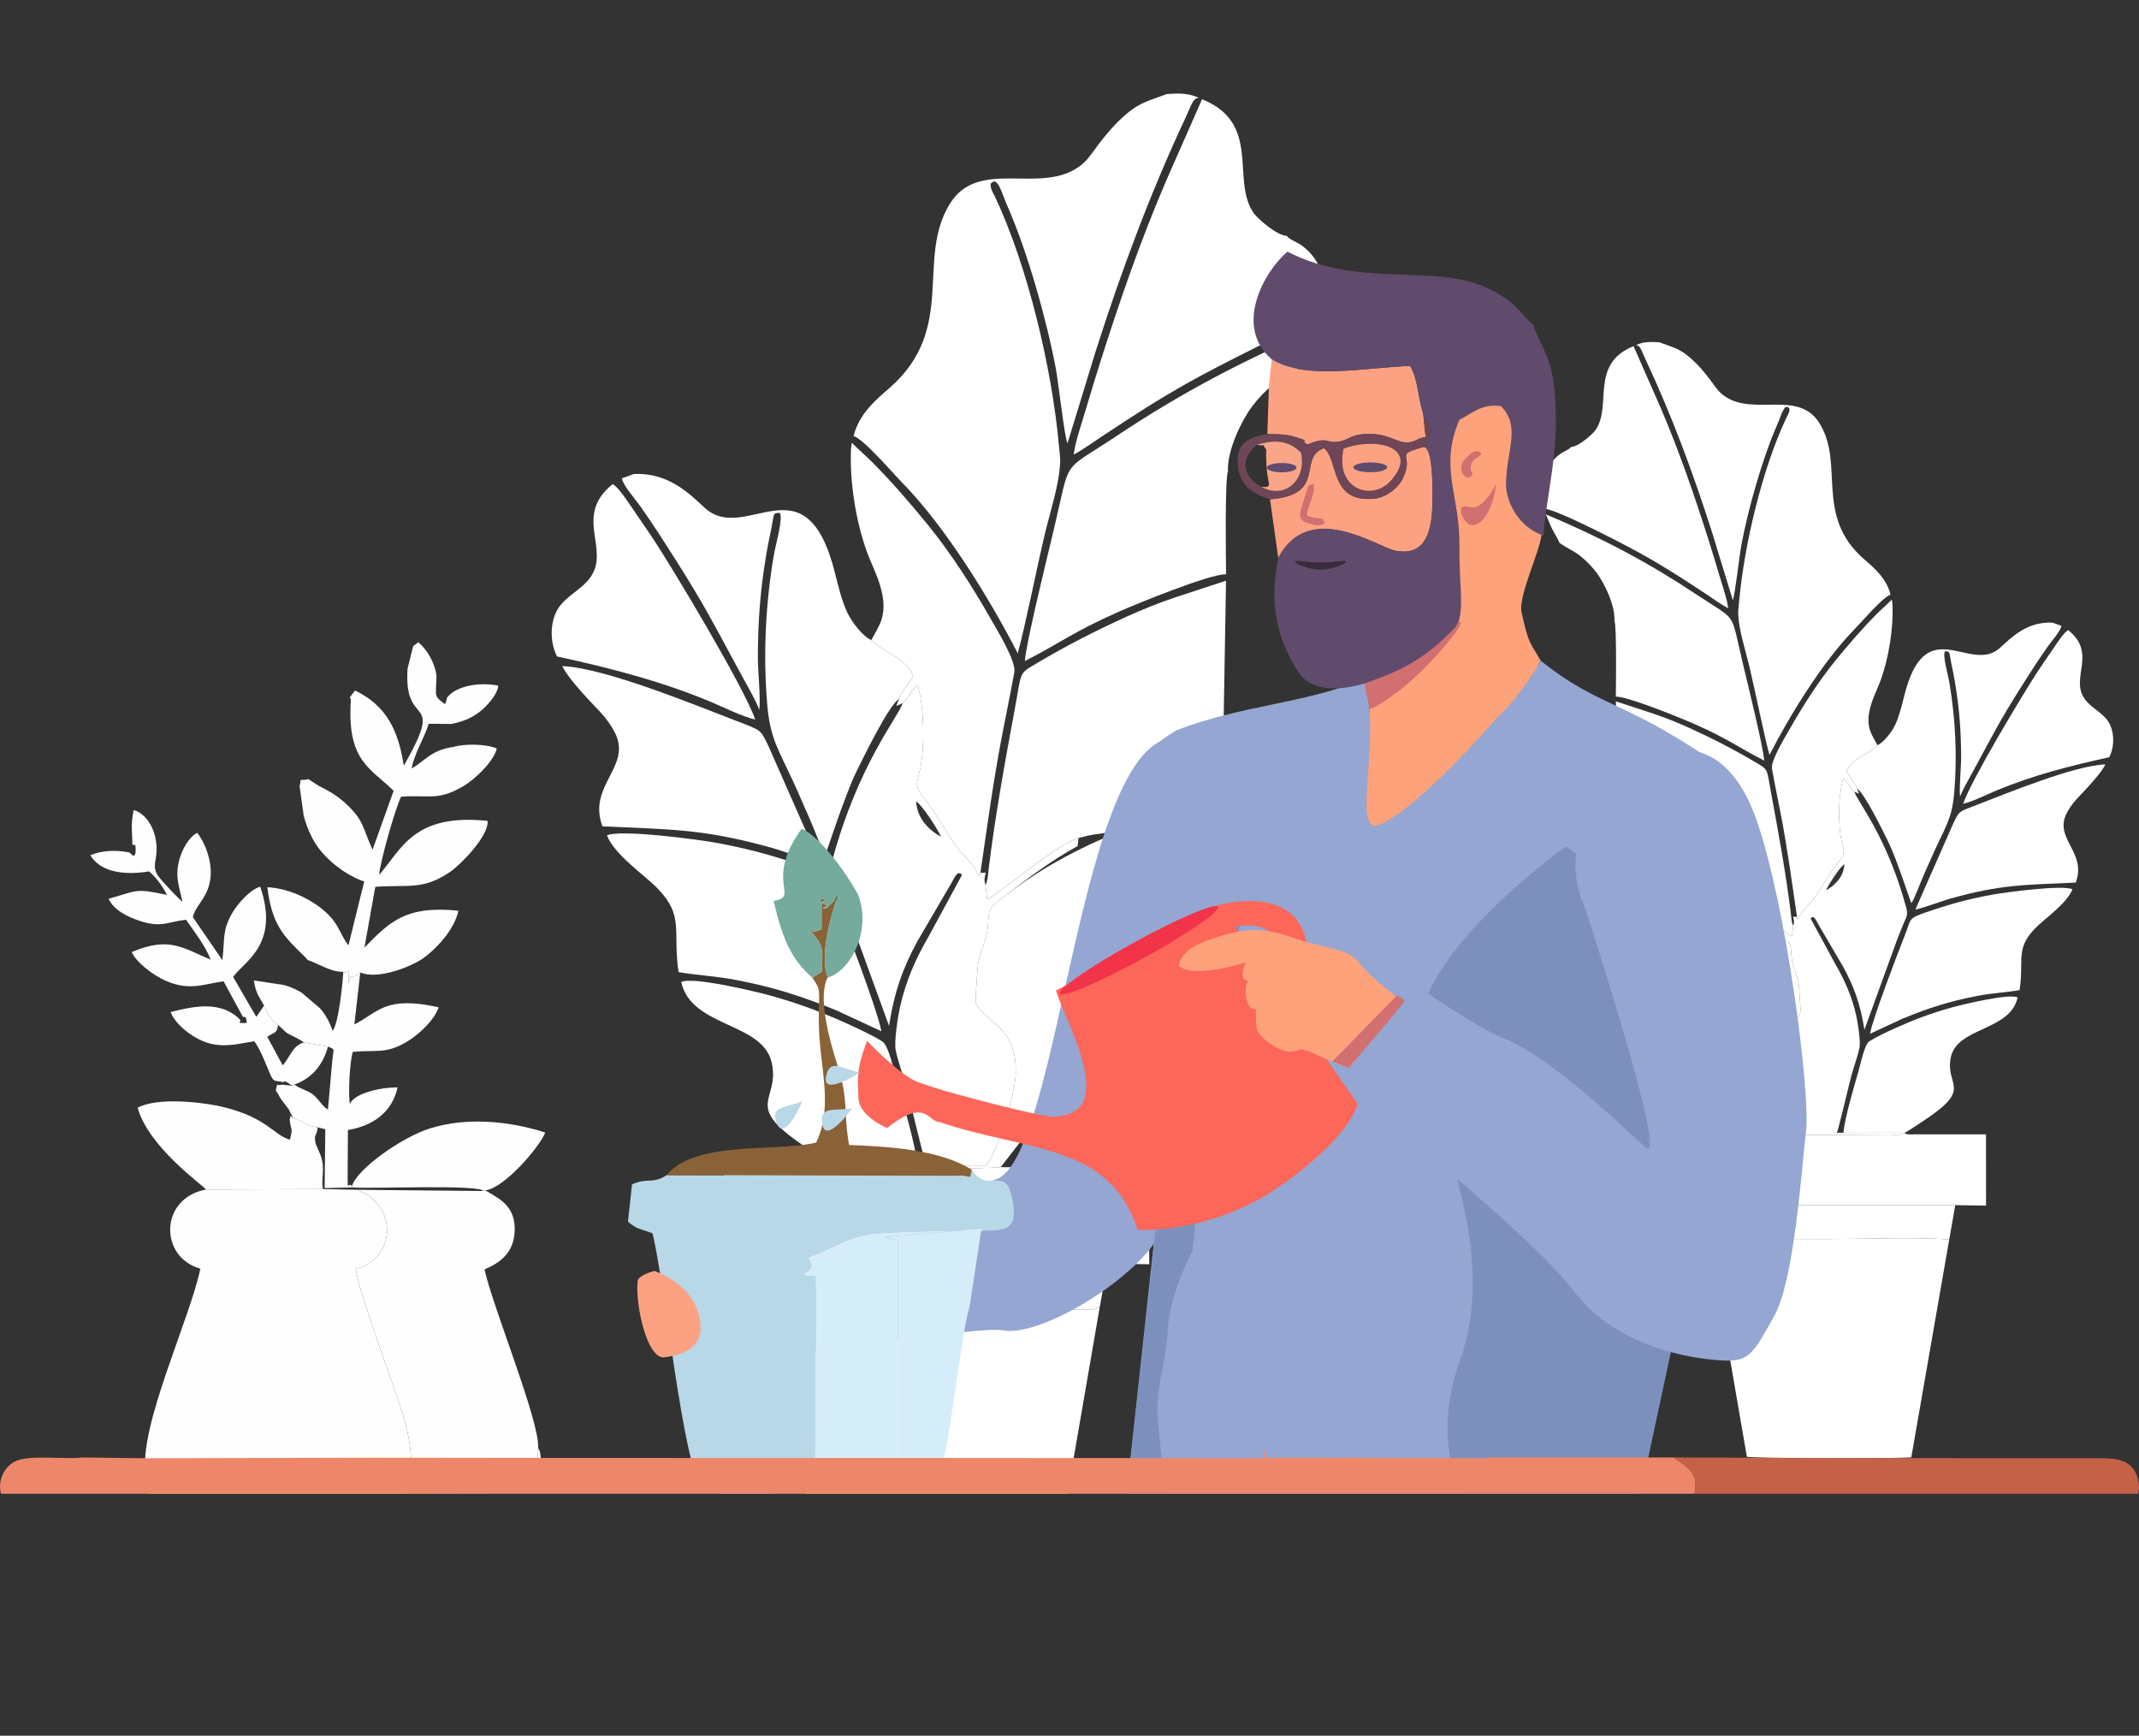 <svg width="663" height="538" viewBox="0 0 663 538" fill="none" xmlns="http://www.w3.org/2000/svg">
<rect x="0" y="0" width="663" height="538" fill="#333333" stroke="none"/>
<g clip-path="url(#clip0)">
<path fill-rule="evenodd" clip-rule="evenodd" d="M239.896 406.041L255.858 497.634C262.152 498.192 323.126 498.124 324.959 497.35L340.894 405.023L338.239 405.946C337.322 405.979 335.995 405.889 335.011 405.884C317.756 405.884 308.082 405.884 290.828 405.884C274.517 405.884 255.928 405.058 239.896 406.041Z" fill="white"/>
<path fill-rule="evenodd" clip-rule="evenodd" d="M264.579 135.184C267.483 135.844 276.921 146.839 279.557 149.518C292.915 163.091 306.768 185.551 315.451 202.507C317.514 195.267 321.553 175.206 323.805 165.733C325.614 158.136 328.271 150.441 328.609 143.298C328.679 141.791 328.328 139.287 328.187 137.731C326.052 114.203 318.482 82.173 308.309 60.77C307.873 59.852 307.681 59.706 307.384 58.897C307.073 58.06 306.792 57.099 307.397 56.588C309.376 54.931 310.509 59.925 312.237 63.833C318.463 77.927 324.459 99.273 327.306 114.476C328.055 118.487 329.977 135.685 330.872 137.439L339.542 109.109C347.485 84.16 356.62 59.557 367.699 35.988C369.202 32.792 369.681 30.459 371.573 30.307C368.434 28.848 365.301 28.878 361.711 29.138C354.766 31.72 352.389 31.861 346.036 38.216C344.335 39.918 342.048 42.679 340.34 44.955C338.255 47.729 337.058 49.849 334.276 51.784C322.021 60.304 303.299 48.934 294.472 63.081C283.696 80.346 296.789 101.863 275.677 120.284C271.887 123.592 266.212 128.193 264.579 135.184Z" fill="white"/>
<path fill-rule="evenodd" clip-rule="evenodd" d="M283.969 248.403C285.743 249.405 290.852 257.286 291.677 259.378C288.438 257.614 284.232 254.022 283.969 248.403ZM279.801 217.949C278.257 222.547 266.056 236.827 257.999 266.58C257.067 270.026 258.07 270.762 259.216 273.599C260.041 275.642 260.841 277.623 261.706 279.837L275.564 317.981C277.205 307.282 279.963 299.804 284.386 291.687L294.08 275.122C296.003 271.999 296.611 269.533 298.192 271.171L287.746 290.431C284.026 296.77 280.793 303.923 278.984 312.045C278.319 315.036 277.073 322.888 277.638 325.57C278.416 329.267 280.028 333.571 281.085 337.444C281.804 340.075 286.673 360.701 287.13 361.251L305.649 361.262C308.69 357.973 314.654 339.866 314.841 332.694C315.143 321.183 309.653 318.796 304.857 314.027C302.326 311.509 302.21 311.583 302.55 306.895C303.283 296.807 302.669 299.587 305.403 291.067C306.552 287.489 306.057 285.743 306.676 282.533C306.99 280.909 310.18 278.782 311.464 277.764C318.023 272.548 326.414 266.38 334.03 262.242L334.303 259.744C327.647 261.53 308.131 278.216 306.022 278.714L305.43 274.262C304.946 272.218 305.162 272.638 305.516 270.472L303.894 270.518C303.494 271.501 304.486 271.155 303.343 271.352C302.107 268.838 300.685 267.035 298.847 265.211C294.683 261.091 292.069 254.558 286.335 247.326C282.031 241.899 285.613 243.058 286.089 230.864C286.346 224.301 285.997 217.984 284.467 212.362C283.083 213.172 282.769 214.04 281.847 215.402C281.185 216.376 280.593 217.518 279.801 217.949Z" fill="white"/>
<path fill-rule="evenodd" clip-rule="evenodd" d="M237.371 391.661H343.324L356.222 391.867L356.104 362.228L356.006 361.843L310.185 361.776C305.288 362.42 274.744 361.976 265.052 362.008C261.959 362.019 260.332 362.447 259.037 361.25L258.775 361.378C257.526 362.108 256.19 361.935 254.471 361.914L224.456 361.908L224.438 391.851L237.371 391.661Z" fill="white"/>
<path fill-rule="evenodd" clip-rule="evenodd" d="M192.748 148.278C193.17 150.568 196.993 154.79 198.499 156.961C200.556 159.924 202.227 162.328 204.26 165.462C208.02 171.259 211.522 176.748 215.285 183C221.216 192.855 225.244 200.988 230.543 210.545C231.849 212.9 234.555 217.731 235.356 220.048C235.802 216.435 234.904 208.123 234.91 203.66C234.923 192.425 235.664 182.925 237.502 171.914C237.886 169.616 238.332 167.359 238.838 164.994C240.1 159.101 239.303 159.034 241.676 158.958C242.831 160.558 240.444 168.604 239.811 172.35C237.272 187.361 236.534 202.869 237.783 218.061C238.659 228.717 241.101 232.022 245.856 242.236C247.667 246.129 249.089 249.666 250.812 253.415C251.974 255.943 254.54 263.11 255.848 264.801C256.194 264.227 261.991 246.156 265.478 239.108C267.835 234.341 275.427 218.716 278.644 216.64C278.893 215.406 278.668 216.056 279.436 214.838L283.045 209.649C281.577 204.409 273.459 202.079 270.066 198.39C267.608 197.399 264.07 192.931 262.658 189.932C260.963 186.33 259.909 182.01 258.822 177.655C249.746 141.317 231.071 169.159 218.353 157.331C213.498 152.817 207.031 146.432 196.479 146.914L192.748 148.278Z" fill="white"/>
<path fill-rule="evenodd" clip-rule="evenodd" d="M410.121 99.046C412.149 91.116 410.787 82.39 404.782 77.128C402.949 75.52 402.422 75.469 400.592 74.443C400.11 74.173 400.073 74.175 399.689 73.888C399.088 73.439 399.248 73.577 398.842 73.117C395.747 73.014 389.832 67.774 388.639 66.104C381.389 55.938 391.262 38.286 372.586 30.756L361.212 56.599C353.451 74.771 347.233 92.756 341.215 111.688C339.684 116.503 338.224 121.275 336.789 126.15C335.54 130.388 333.266 136.925 332.804 140.898C335.094 139.745 339.125 136.87 341.661 135.2C351.685 128.588 358.157 124.296 369.217 118.084C374.952 114.866 404.463 99.371 410.121 99.046Z" fill="white"/>
<path fill-rule="evenodd" clip-rule="evenodd" d="M380.036 177.994C379.973 173.555 379.638 148.086 380.622 146.143C380.276 139.396 385.064 130.012 388.116 125.963C390.198 123.202 392.155 121.202 394.918 118.953C397.489 116.861 400.747 115.553 403.686 113.404C404.535 111.407 405.8 109.548 406.871 107.415C407.844 105.471 408.552 103.458 409.436 101.403C385.186 111.651 365.85 121.965 345.869 135.282C328.555 146.82 332.105 141.214 326.512 164.667C324.825 171.736 317.901 199.828 317.679 204.878C328.839 199.214 332.3 196.025 346.731 189.627C352.106 187.242 374.896 177.902 380.036 177.994Z" fill="white"/>
<path fill-rule="evenodd" clip-rule="evenodd" d="M305.427 274.261L306.019 278.713C308.128 278.215 327.645 261.529 334.301 259.743C342.948 257.422 339.421 259.743 353.529 254.993C366.756 253.227 362.347 252.344 371.165 250.579C380.022 247.93 379.184 248.813 378.768 229.416C379.276 228.734 378.917 229.592 379.184 228.439L380.022 179.986L364.329 185.139C359.403 186.779 353.966 188.963 349.173 191.145C339.097 195.735 330.402 200.206 321.302 205.609C315.647 208.965 316.744 207.915 314.571 219.61C311.507 236.09 308.493 252.703 306.417 269.527C306.319 270.32 306.268 271.216 306.152 271.947C306.076 272.42 306.038 272.694 305.898 273.159C305.465 274.58 305.757 273.744 305.427 274.261Z" fill="white"/>
<path fill-rule="evenodd" clip-rule="evenodd" d="M263.799 138.691C263.226 149.279 265.41 161.998 268.687 170.997C270.274 175.357 272.715 179.715 273.551 184.625C274.697 191.367 272.35 194.135 270.066 198.39C273.459 202.079 281.577 204.409 283.045 209.649L279.436 214.838C278.668 216.056 278.893 215.406 278.644 216.64L277.811 218.814L279.799 217.948C280.591 217.518 281.183 216.375 281.845 215.401C282.767 214.04 283.081 213.171 284.465 212.362C285.995 217.983 286.344 224.3 286.087 230.864C285.611 243.057 282.029 241.898 286.333 247.325C292.067 254.557 294.681 261.091 298.845 265.21C300.683 267.034 302.105 268.837 303.341 271.351C304.484 271.154 303.492 271.5 303.892 270.518C305.977 256.208 307.815 242.664 310.429 228.82C311.727 221.959 313.195 215.13 314.401 208.331C315.004 204.94 309.026 195.261 307.134 191.921C301.237 181.512 294.522 171.186 287.585 162.661C282.337 156.211 276.349 149.285 270.485 143.387C268.295 141.184 266.116 139.384 264.034 137.233L263.799 138.691Z" fill="white"/>
<path fill-rule="evenodd" clip-rule="evenodd" d="M210.32 301.303C216.198 302.334 222.181 302.577 228.182 303.752C240.067 306.074 248.234 308.697 259.213 313.165L273.193 319.648C272.131 313.433 261.511 285.659 258.586 278.326C255.891 271.576 257.337 271.281 250.178 268.794C240.659 265.489 231.859 262.983 221.472 261.145C215.949 260.168 192.315 257.009 188.133 258.939C190.433 264.975 199.888 271.287 203.91 275.471C212.143 284.026 208.444 288.498 210.32 301.303Z" fill="white"/>
<path fill-rule="evenodd" clip-rule="evenodd" d="M186.74 256.129C208.738 257.12 218.33 256.966 239.515 262.874C242.305 263.651 252.602 267.408 254.135 267.443L238.255 231.399C235.646 226.038 236.241 226.519 228.271 223.464C215.886 218.716 187.413 206.951 174.279 206.469C175.739 209.552 180.365 214.64 182.398 216.838C185.35 220.021 188.348 222.698 190.581 227.063C196.021 237.703 181.954 243.414 186.74 256.129Z" fill="white"/>
<path fill-rule="evenodd" clip-rule="evenodd" d="M284.374 361.25L259.037 361.25C260.332 362.447 261.959 362.019 265.052 362.008C274.744 361.976 305.288 362.42 310.185 361.776L317.825 351.878C327.912 337.021 382.771 304.971 383.925 303.35C384.841 300.491 381.732 292.845 380.865 289.422C379.613 284.496 381.749 289.175 380.865 284.125C378.905 272.944 378.169 262.83 379.188 251.224C367.638 248.813 334.13 259.799 311.461 277.764C310.177 278.781 306.987 280.909 306.673 282.532C306.054 285.742 306.549 287.488 305.4 291.066C302.666 299.587 303.28 296.807 302.547 306.894C302.207 311.582 302.323 311.509 304.853 314.026C309.649 318.795 315.14 321.182 314.838 332.693C314.651 339.866 308.687 357.973 305.646 361.261L284.374 361.25Z" fill="white"/>
<path fill-rule="evenodd" clip-rule="evenodd" d="M258.775 361.378L259.037 361.25L284.374 361.25C283.891 355.171 279.679 341.038 277.936 334.962C277.168 332.293 275.497 324.114 273.515 322.836C270.836 321.107 265.937 318.798 262.837 317.399C254.777 313.764 247.911 311.136 238.856 308.608C234.501 307.392 214.582 302.596 211.159 304.391C214.244 318.571 236.553 316.765 239.238 329.524C241.825 341.809 229.391 342.25 250.73 356.23C253.212 357.856 256.166 359.913 258.775 361.378Z" fill="white"/>
<path fill-rule="evenodd" clip-rule="evenodd" d="M172.662 203.468C189.134 207.081 204.398 210.979 219.659 217.271C223.774 218.968 230.035 222.122 234.072 223.031C230.765 213.187 208.348 175.939 202.549 167.162C200.505 164.071 198.642 161.421 196.577 158.401C195.228 156.43 191.794 151.004 189.907 150.054C177.539 159.989 189.35 170.12 182.932 179.041C180.305 182.689 175.811 184.552 173.24 188.235C170.493 192.173 170.239 198.796 172.662 203.468Z" fill="white"/>
<path fill-rule="evenodd" clip-rule="evenodd" d="M239.896 406.041C255.928 405.058 274.517 405.884 290.828 405.884H335.011C335.995 405.889 337.322 405.979 338.239 405.946L340.894 405.023L343.324 391.661H237.371L239.896 406.041Z" fill="white"/>
<path fill-rule="evenodd" clip-rule="evenodd" d="M45.129 456.865L167.228 456.743C167.553 454.08 168.054 450.658 166.793 448.823L166.413 456.214L127.386 456.199C128.11 444.75 123.317 434.062 119.961 424.07C117.307 416.164 111.468 400.671 110.251 393.239C119.354 391.408 123.2 380.239 116.791 372.973C113.892 369.685 114.112 370.839 110.982 368.789L100.08 368.567L63.872 368.704C49.38 371.364 49.315 389.687 62.099 393.231C58.794 409.191 42.986 441.99 45.129 456.865Z" fill="#FEFEFE"/>
<path fill-rule="evenodd" clip-rule="evenodd" d="M166.795 448.823C167.406 440.729 152.508 404.559 150.19 393.461C154.969 391.427 159.173 388.397 159.517 381.827C159.93 373.865 154.932 371.631 150.41 368.964L149.785 369.167L110.985 368.79C114.114 370.839 113.895 369.685 116.794 372.974C123.203 380.239 119.357 391.408 110.253 393.239C111.471 400.671 117.309 416.165 119.963 424.07C123.32 434.062 128.112 444.75 127.389 456.2L166.415 456.215L166.795 448.823Z" fill="#FEFEFE"/>
<path fill-rule="evenodd" clip-rule="evenodd" d="M128.068 200.274L126.328 207.255C124.975 226.699 138.378 214.065 125.158 237.364C123.546 226.721 119.915 218.708 110.045 214.039L108.44 216.104L108.761 216.88C107.467 235.884 114.673 237.904 122.01 245.111L115.477 263.382C112.373 256.553 112.878 254.67 108.016 249.872C105.014 246.916 102.378 245.362 98.693 243.516L95.523 241.467L95.099 241.648C92.197 241.929 93.593 241.112 92.858 243.646L94.138 252.876C95.11 256.375 96.35 259.298 98.104 261.965C100.963 266.316 107.069 271.306 112.889 273.23L108.008 293.018C104.879 289.089 105.299 285.638 98.532 280.769C94.671 277.995 88.994 275.335 82.867 275.006C84.263 286.744 88.069 290.299 94.178 296.27C94.858 296.932 94.763 296.847 95.348 297.532L95.107 297.48C98.507 298.534 102.524 301.36 106.396 301.22C108.25 302.541 108.005 297.757 108.005 304.867L108.71 302.811C111.269 302.259 108.845 303.229 111.664 301.438C117.327 303.791 127.735 299.514 131.362 296.891C135.014 294.25 140.937 288.154 142.077 282.275C125.436 280.614 120.669 285.93 112.962 293.703L116.325 274.869C126.927 274.155 131.102 275.971 139.617 270.182C142.465 268.247 151.568 259.254 151.126 254.437C128.244 252.073 124.573 263.083 117.532 271.166C117.744 267.366 122.511 250.597 124.306 246.957C132.934 246.261 135.515 248.374 143.434 243.794C147.134 241.652 152.95 236.162 153.996 232C150.508 230.528 144.048 230.52 140.604 231.493C133.402 232.548 131.75 235.929 127.553 238.193C128.744 232.714 131.574 228.748 132.876 224.331L139.924 224.401C143.697 223.61 146.216 222.574 148.899 220.458C150.607 219.115 154.233 215.397 154.442 212.511C148.64 211.391 141.354 212.511 138.564 216.259C138.454 216.585 138.283 217.768 137.888 218.246C134.433 215.604 135.098 216.252 135.307 209.496C134.762 205.242 132.287 201.28 129.658 199.075L128.068 200.274Z" fill="#FEFEFE"/>
<path fill-rule="evenodd" clip-rule="evenodd" d="M67.719 484.774L70.465 485.451C79.699 486.827 94.016 486.065 103.931 486.088C115.556 486.11 127.347 485.873 138.947 486.132L139.13 485.411C133.898 484.064 108.859 484.989 101.518 484.989C118.518 484.09 125.749 463.558 126.341 462.873L165.415 462.788L165.978 461.704L46.383 461.549C46.573 466.961 51.487 473.546 54.072 476.328C55.607 477.982 58.016 479.813 60.133 481.189C62.48 482.706 65.365 483.376 67.719 484.774Z" fill="#FEFEFE"/>
<path fill-rule="evenodd" clip-rule="evenodd" d="M41.03 261.814C41.724 262.299 42.06 260.793 42.042 263.708C42.035 265.088 41.498 265.143 41.384 265.347L40.035 264.204C35.802 263.401 31.645 263.593 28 265.077C31.166 270.474 38.88 271.336 46.203 270.093C48.488 272.065 50.297 274.521 51.76 277.392C41.49 275.176 42.715 276.12 33.659 278.572C35.25 282.09 39.436 284.173 43.534 285.509C50.001 287.617 52.023 285.734 57.66 285.076C60.091 288.587 63.711 293.233 65.301 297.462C56.465 293.721 52.399 290.211 40.832 295.101C42.148 298.15 47.31 302.308 51.705 304.146C58.706 307.073 62.636 305.164 69.293 304.15L75.249 315.112C75.815 315.615 76.199 314.213 76.484 317.08C72.602 317.194 75.212 316.976 74.247 315.863C68.529 310.361 60.771 311.649 52.889 313.706C54.26 317.257 58.666 320.901 62.618 322.595C68.372 325.067 72.993 323.69 78.802 322.743C80.349 324.789 81.811 328.267 82.911 330.975C84.962 336.017 84.648 334.67 87.613 335.392C88.647 335.643 87.108 334.152 90.611 336.557L91.24 336.15C96.497 334.393 100.105 330.161 101.666 324.416L94.219 323.106C90.68 324.101 90.011 327.494 87.631 330.216L82.827 321.352C85.529 319.699 85.796 320.269 86.169 317.679C84.282 316.377 82.703 314.031 81.851 311.712L79.438 315.182L72.266 302.818C75.263 298.261 86.907 293.019 80.652 274.843C77.581 275.679 73.644 280.141 72.043 282.901C68.825 288.45 69.732 290.721 68.92 297.602L59.755 284.247C60.918 280.052 64.61 278.243 65.261 271.865C65.758 266.956 63.608 261.277 61.144 258.148C58.552 259.417 56.344 263.386 55.5 266.804C54.176 272.165 55.664 274.906 56.538 279.571L53.631 276.7C48.798 271.388 47.409 270.63 48.221 266.46C49.592 259.424 46.364 252.521 41.421 251.063C40.419 256.398 41.015 257.056 41.03 261.814Z" fill="#FEFEFE"/>
<path fill-rule="evenodd" clip-rule="evenodd" d="M93.408 307.616C91.488 306.58 88.991 305.267 86.308 305.052L78.685 303.902C79.007 305.862 79.194 306.747 79.998 308.445L81.848 311.711C82.7 314.031 84.279 316.376 86.165 317.678C90.03 321.1 87.668 319.528 92.497 322.025L94.216 323.105L101.663 324.415C103.911 325.37 103.439 324.759 103.023 328.425L101.655 343.896C99.937 343.019 98.851 340.722 97.085 339.302C95.444 337.985 92.739 337.415 91.236 336.15L90.607 336.557C90.34 336.523 87.697 336.179 87.606 336.194C85.127 336.642 86.187 335.48 85.471 338.01C86.392 339.172 86.29 339.538 87.28 340.926L89.565 343.922C90.085 345.272 90.198 345.187 90.882 346.545C93.419 347.144 94.713 349.038 98.475 349.434L100.833 350.026L100.624 368.264L109.358 368.057L109.099 367.598C107.658 366.3 107.834 369.689 107.753 364.68L107.837 350.259C115.972 348.942 121.646 344.403 123.243 337.045C117.493 337.034 109.713 339.017 108.455 342.169C107.859 339.017 108.419 328.943 109.362 326.043C116.688 325.329 119.452 326.797 125.923 323.009C129.649 320.83 134.518 316.376 135.992 312.222C119.291 308.537 117.372 313.716 109.848 317.53L111.662 301.438C108.843 303.228 111.267 302.259 108.708 302.81L108.002 304.867C108.002 297.757 108.247 302.54 106.393 301.22C106.386 303.121 105.041 317.212 103.103 319.524C102.145 316.709 100.921 314.56 99.133 312.477L93.408 307.616Z" fill="#FEFEFE"/>
<path fill-rule="evenodd" clip-rule="evenodd" d="M63.872 368.704L100.08 368.567C99.499 364.468 100.844 362.38 99.425 358.247C99.093 357.274 97.952 355.029 97.802 354.259C97.192 351.074 98.164 352.719 98.475 349.434C94.713 349.038 93.419 347.144 90.882 346.545C89.302 345.376 90.439 345.673 89.774 347.001C90.136 350.305 90.9 349.568 89.843 353.268C84.824 351.825 83.007 346.698 69.988 343.331C63.243 341.585 48.769 339.968 42.66 343.368C46.115 355.635 62.765 367.272 63.872 368.704Z" fill="#FEFEFE"/>
<path fill-rule="evenodd" clip-rule="evenodd" d="M109.102 367.598L109.361 368.057C114.187 368.538 148.871 367.044 149.785 369.167L150.41 368.964C156.179 368.394 167.198 355.631 169 351.036C158.171 347.529 144.769 346.157 133.286 349.756C124.724 352.438 110.838 362.127 109.102 367.598Z" fill="#FEFEFE"/>
<path fill-rule="evenodd" clip-rule="evenodd" d="M604.189 384.158L592.417 451.73C587.776 452.141 542.807 452.091 541.455 451.52L529.703 383.407L531.661 384.088C532.337 384.112 533.316 384.046 534.042 384.042C546.767 384.042 553.902 384.042 566.627 384.042C578.656 384.042 592.366 383.433 604.189 384.158Z" fill="white"/>
<path fill-rule="evenodd" clip-rule="evenodd" d="M585.985 184.336C583.844 184.823 576.883 192.934 574.939 194.911C565.088 204.925 554.871 221.494 548.467 234.003C546.946 228.662 543.967 213.862 542.306 206.873C540.972 201.269 539.013 195.592 538.763 190.322C538.711 189.21 538.971 187.363 539.074 186.215C540.649 168.857 546.232 145.228 553.735 129.438C554.056 128.761 554.198 128.653 554.417 128.056C554.646 127.439 554.854 126.73 554.407 126.353C552.947 125.131 552.112 128.815 550.838 131.698C546.246 142.095 541.824 157.843 539.724 169.059C539.172 172.018 537.754 184.706 537.094 185.999L530.7 165.1C524.842 146.694 518.105 128.543 509.934 111.155C508.826 108.797 508.473 107.076 507.077 106.964C509.392 105.888 511.703 105.91 514.351 106.102C519.473 108.007 521.226 108.11 525.911 112.799C527.165 114.055 528.852 116.091 530.112 117.771C531.649 119.817 532.533 121.381 534.584 122.808C543.622 129.094 557.43 120.706 563.939 131.143C571.887 143.88 562.231 159.754 577.801 173.344C580.596 175.784 584.781 179.179 585.985 184.336Z" fill="white"/>
<path fill-rule="evenodd" clip-rule="evenodd" d="M571.685 267.862C570.377 268.601 566.609 274.416 566.001 275.959C568.389 274.657 571.492 272.008 571.685 267.862ZM574.76 245.395C575.898 248.787 584.896 259.322 590.838 281.273C591.526 283.814 590.786 284.358 589.941 286.45C589.333 287.958 588.742 289.419 588.104 291.053L577.884 319.193C576.674 311.3 574.64 305.783 571.378 299.794L564.228 287.574C562.811 285.27 562.362 283.451 561.196 284.659L568.9 298.868C571.643 303.544 574.028 308.822 575.362 314.814C575.852 317.02 576.771 322.813 576.355 324.792C575.78 327.519 574.592 330.694 573.813 333.551C573.282 335.492 569.691 350.709 569.354 351.115L555.697 351.123C553.454 348.697 549.055 335.338 548.918 330.047C548.694 321.555 552.744 319.794 556.281 316.275C558.147 314.419 558.233 314.472 557.982 311.014C557.441 303.572 557.894 305.623 555.878 299.337C555.031 296.697 555.396 295.409 554.939 293.041C554.708 291.843 552.355 290.274 551.408 289.523C546.571 285.675 540.382 281.125 534.765 278.072L534.564 276.229C539.473 277.547 553.866 289.857 555.421 290.224L555.858 286.939C556.215 285.432 556.055 285.741 555.794 284.144L556.991 284.178C557.286 284.903 556.554 284.647 557.397 284.793C558.308 282.938 559.357 281.608 560.713 280.262C563.784 277.223 565.712 272.403 569.941 267.068C573.115 263.064 570.473 263.919 570.122 254.923C569.933 250.081 570.19 245.421 571.318 241.274C572.339 241.871 572.57 242.512 573.25 243.516C573.739 244.235 574.175 245.078 574.76 245.395Z" fill="white"/>
<path fill-rule="evenodd" clip-rule="evenodd" d="M606.051 373.55H527.911L518.398 373.702L518.486 351.835L518.558 351.552L552.351 351.502C555.962 351.977 578.489 351.65 585.636 351.673C587.917 351.681 589.118 351.997 590.073 351.114L590.266 351.208C591.187 351.747 592.172 351.62 593.44 351.604L615.576 351.6L615.59 373.69L606.051 373.55Z" fill="white"/>
<path fill-rule="evenodd" clip-rule="evenodd" d="M638.961 193.996C638.65 195.685 635.83 198.8 634.72 200.402C633.202 202.588 631.97 204.361 630.471 206.673C627.697 210.95 625.115 215 622.34 219.612C617.965 226.882 614.995 232.883 611.087 239.933C610.124 241.67 608.128 245.235 607.538 246.944C607.209 244.278 607.871 238.146 607.867 234.853C607.857 226.565 607.31 219.556 605.955 211.434C605.672 209.738 605.343 208.073 604.97 206.328C604.039 201.981 604.627 201.931 602.876 201.875C602.025 203.055 603.785 208.992 604.252 211.755C606.124 222.829 606.668 234.27 605.747 245.478C605.101 253.339 603.301 255.777 599.794 263.313C598.458 266.184 597.409 268.794 596.139 271.56C595.282 273.425 593.39 278.712 592.424 279.96C592.169 279.537 587.894 266.204 585.322 261.005C583.584 257.489 577.985 245.961 575.612 244.43C575.429 243.519 575.595 243.999 575.028 243.1L572.367 239.272C573.449 235.407 579.437 233.687 581.939 230.966C583.751 230.235 586.361 226.938 587.402 224.726C588.652 222.068 589.43 218.881 590.231 215.669C596.925 188.86 610.698 209.401 620.077 200.675C623.658 197.345 628.427 192.634 636.209 192.99L638.961 193.996Z" fill="white"/>
<path fill-rule="evenodd" clip-rule="evenodd" d="M478.648 157.676C477.153 151.825 478.157 145.388 482.586 141.506C483.938 140.32 484.326 140.282 485.676 139.525C486.031 139.326 486.059 139.328 486.342 139.116C486.785 138.785 486.667 138.886 486.966 138.547C489.249 138.471 493.612 134.605 494.491 133.373C499.838 125.874 492.557 112.851 506.33 107.296L514.718 126.361C520.443 139.767 525.028 153.035 529.467 167.003C530.595 170.555 531.672 174.075 532.731 177.671C533.652 180.798 535.329 185.62 535.67 188.551C533.981 187.701 531.008 185.58 529.138 184.348C521.745 179.47 516.971 176.303 508.815 171.721C504.586 169.347 482.821 157.915 478.648 157.676Z" fill="white"/>
<path fill-rule="evenodd" clip-rule="evenodd" d="M500.836 215.919C500.882 212.644 501.129 193.855 500.404 192.421C500.659 187.443 497.128 180.521 494.877 177.533C493.341 175.497 491.898 174.021 489.86 172.362C487.964 170.818 485.561 169.854 483.394 168.268C482.768 166.795 481.835 165.423 481.045 163.85C480.328 162.416 479.805 160.93 479.153 159.415C497.038 166.975 511.298 174.584 526.034 184.408C538.803 192.92 536.185 188.785 540.31 206.087C541.554 211.302 546.661 232.027 546.824 235.752C538.593 231.573 536.041 229.221 525.398 224.501C521.435 222.742 504.627 215.851 500.836 215.919Z" fill="white"/>
<path fill-rule="evenodd" clip-rule="evenodd" d="M555.86 286.939L555.423 290.223C553.868 289.856 539.475 277.546 534.566 276.228C528.188 274.516 530.79 276.228 520.385 272.724C510.63 271.421 513.881 270.77 507.378 269.467C500.846 267.514 501.464 268.165 501.771 253.855C501.396 253.351 501.661 253.984 501.464 253.134L500.846 217.388L512.42 221.19C516.053 222.4 520.063 224.011 523.598 225.621C531.029 229.007 537.441 232.306 544.152 236.291C548.323 238.767 547.514 237.992 549.117 246.62C551.376 258.779 553.599 271.035 555.13 283.446C555.202 284.031 555.24 284.692 555.326 285.231C555.381 285.581 555.409 285.783 555.513 286.126C555.832 287.174 555.617 286.557 555.86 286.939Z" fill="white"/>
<path fill-rule="evenodd" clip-rule="evenodd" d="M586.561 186.924C586.983 194.735 585.372 204.118 582.956 210.757C581.785 213.974 579.985 217.188 579.369 220.81C578.523 225.784 580.254 227.827 581.939 230.966C579.437 233.687 573.449 235.407 572.367 239.272L575.028 243.1C575.595 243.999 575.429 243.519 575.612 244.43L576.227 246.033L574.761 245.394C574.177 245.077 573.74 244.234 573.252 243.515C572.572 242.511 572.341 241.87 571.32 241.273C570.191 245.42 569.934 250.081 570.123 254.923C570.474 263.918 573.116 263.064 569.942 267.067C565.713 272.402 563.785 277.223 560.715 280.262C559.359 281.607 558.31 282.937 557.399 284.792C556.555 284.646 557.287 284.902 556.992 284.177C555.455 273.62 554.099 263.629 552.171 253.415C551.214 248.354 550.131 243.316 549.242 238.3C548.797 235.798 553.206 228.658 554.601 226.194C558.95 218.514 563.903 210.897 569.019 204.607C572.889 199.849 577.305 194.739 581.63 190.388C583.245 188.763 584.852 187.435 586.387 185.847L586.561 186.924Z" fill="white"/>
<path fill-rule="evenodd" clip-rule="evenodd" d="M626.001 306.888C621.667 307.649 617.254 307.829 612.828 308.695C604.063 310.409 598.04 312.344 589.943 315.64L579.633 320.422C580.416 315.838 588.248 295.347 590.405 289.938C592.393 284.958 591.326 284.741 596.606 282.906C603.626 280.467 610.116 278.618 617.777 277.263C621.85 276.542 639.28 274.212 642.365 275.635C640.668 280.088 633.695 284.745 630.729 287.832C624.657 294.143 627.385 297.442 626.001 306.888Z" fill="white"/>
<path fill-rule="evenodd" clip-rule="evenodd" d="M643.392 273.562C627.168 274.293 620.094 274.179 604.47 278.538C602.413 279.111 594.818 281.883 593.688 281.909L605.4 255.318C607.324 251.363 606.885 251.718 612.763 249.464C621.897 245.961 642.896 237.281 652.582 236.926C651.505 239.2 648.094 242.954 646.594 244.576C644.417 246.924 642.206 248.899 640.559 252.119C636.547 259.968 646.921 264.182 643.392 273.562Z" fill="white"/>
<path fill-rule="evenodd" clip-rule="evenodd" d="M571.386 351.114L590.073 351.114C589.118 351.997 587.917 351.681 585.636 351.673C578.489 351.65 555.962 351.977 552.351 351.502L546.717 344.2C539.278 333.24 498.819 309.595 497.968 308.399C497.292 306.29 499.585 300.649 500.225 298.123C501.148 294.489 499.573 297.942 500.225 294.216C501.67 285.967 502.213 278.505 501.461 269.943C509.98 268.165 534.692 276.269 551.41 289.523C552.357 290.274 554.71 291.843 554.941 293.041C555.398 295.409 555.033 296.697 555.88 299.337C557.896 305.623 557.443 303.572 557.984 311.014C558.235 314.472 558.149 314.418 556.283 316.275C552.746 319.793 548.697 321.555 548.92 330.047C549.057 335.338 553.456 348.696 555.699 351.122L571.386 351.114Z" fill="white"/>
<path fill-rule="evenodd" clip-rule="evenodd" d="M590.266 351.208L590.073 351.114L571.386 351.114C571.743 346.63 574.849 336.203 576.135 331.72C576.701 329.751 577.933 323.717 579.395 322.775C581.371 321.499 584.984 319.795 587.271 318.763C593.214 316.082 598.279 314.143 604.956 312.278C608.168 311.381 622.858 307.843 625.383 309.167C623.108 319.628 606.655 318.296 604.675 327.709C602.767 336.772 611.936 337.097 596.199 347.41C594.369 348.611 592.19 350.128 590.266 351.208Z" fill="white"/>
<path fill-rule="evenodd" clip-rule="evenodd" d="M653.774 234.712C641.626 237.378 630.369 240.253 619.114 244.895C616.079 246.147 611.461 248.473 608.485 249.144C610.923 241.882 627.456 214.403 631.733 207.927C633.24 205.647 634.614 203.692 636.137 201.464C637.132 200.01 639.664 196.007 641.056 195.306C650.178 202.636 641.467 210.11 646.2 216.691C648.138 219.383 651.452 220.757 653.348 223.474C655.374 226.379 655.561 231.265 653.774 234.712Z" fill="white"/>
<path fill-rule="evenodd" clip-rule="evenodd" d="M604.189 384.158C592.366 383.433 578.656 384.042 566.627 384.042H534.042C533.316 384.046 532.337 384.112 531.661 384.088L529.703 383.407L527.911 373.55H606.051L604.189 384.158Z" fill="white"/>
<path fill-rule="evenodd" clip-rule="evenodd" d="M366.138 228.785C397.78 233.734 399.777 251.08 397.875 264.429C395.973 277.802 366.708 372.503 357.627 385.519C348.545 398.511 321.895 414.429 310.793 412.359C299.667 410.289 209.4 429.205 205.477 415.833C201.555 402.484 203.433 394.941 203.433 394.941C203.433 394.941 293.653 371.742 309.058 365.413C329.194 357.156 334.495 223.812 366.138 228.785V228.785Z" fill="#94A6D1"/>
<path fill-rule="evenodd" clip-rule="evenodd" d="M422.742 210.63C429.279 221.861 413.874 272.067 431.348 279.134C433.131 273.852 485.313 247.369 484.624 242.848C483.815 237.423 485.266 241.515 483.483 233.782L482.603 224.431C481.914 220.005 486.217 219.458 487.001 215.151C487.976 209.773 474.995 219.363 480.511 208.774C450.913 189.548 449.011 197.067 422.742 210.63Z" fill="#FEA27C"/>
<path fill-rule="evenodd" clip-rule="evenodd" d="M396.211 172.939L393.644 154.76C411.592 153.38 401.964 141.84 410.404 138.89C414.992 142.578 412.068 155.712 425.666 154.594C429.636 154.261 433.274 151.382 434.819 148.265C438.647 140.484 431.491 141.269 441.167 138.58C444.637 138.057 444.067 156.069 443.877 158.758C443.354 165.968 441.048 172.416 432.442 170.679C426.855 169.537 405.792 154.737 396.211 172.939V172.939ZM441.618 133.108C442.022 136.938 442.379 134.63 439.193 136.32C434.177 138.985 432.085 134.559 424.739 134.511C418.511 134.464 418.534 136.225 415.182 136.843C410.642 137.7 412.115 134.964 405.269 137.795C402.677 136.177 404.698 138.223 404.246 136.367C402.416 127.135 401.822 132.132 395.522 134.036C396.805 130.014 395.308 131.037 400.443 129.967C395.569 125.612 398.993 127.254 399.183 122.9C391.528 122.876 396.473 123.162 394.999 118.926C412.924 118.45 398.303 124.018 410.261 123.733C429.898 123.281 420.698 123.828 426.689 125.993C425.904 122.281 426.689 120.021 425.761 118.07C423.289 119.521 426.142 117.379 424.311 120.068C424.169 120.259 423.931 120.639 423.812 120.806C423.693 120.996 423.36 121.829 423.265 121.639C423.17 121.448 422.932 122.257 422.695 122.495C402.82 122.519 404.865 124.565 405.816 116.975L434.962 115.69C434.748 118.189 434.534 116.737 433.749 117.784C433.654 117.951 433.416 118.165 433.298 118.307C431.301 120.83 432.299 116.047 431.253 121.972C430.706 125.017 430.041 126.897 433.963 127.278C434.344 125.636 433.892 125.041 434.201 123.828L435.437 120.853C435.532 120.211 435.77 120.116 436.008 119.783C436.031 119.807 440.002 120.568 438.195 127.73C438.1 128.135 438.005 128.301 437.886 128.706L436.031 133.108H441.618V133.108ZM441.071 127.992L441.238 129.134L441.618 133.108H436.031L437.886 128.706C438.005 128.301 438.1 128.135 438.195 127.73C440.002 120.568 436.031 119.807 436.008 119.783C435.77 120.116 435.532 120.211 435.437 120.853L434.201 123.828C433.892 125.041 434.344 125.636 433.963 127.278C430.041 126.897 430.706 125.017 431.253 121.972C432.299 116.047 431.301 120.83 433.298 118.307C433.416 118.165 433.654 117.951 433.749 117.784C434.534 116.737 434.748 118.189 434.962 115.69L405.816 116.975C404.865 124.565 402.82 122.519 422.695 122.495C422.932 122.257 423.17 121.448 423.265 121.639C423.36 121.829 423.693 120.996 423.812 120.806C423.931 120.639 424.169 120.259 424.311 120.068C426.142 117.379 423.289 119.521 425.761 118.07C426.689 120.021 425.904 122.281 426.689 125.993C420.698 123.828 429.898 123.281 410.261 123.733C398.303 124.018 412.924 118.45 394.999 118.926C396.473 123.162 391.528 122.876 399.183 122.9C398.993 127.254 395.569 125.612 400.443 129.967C395.308 131.037 396.805 130.014 395.522 134.036C401.822 132.132 402.416 127.135 404.246 136.367C399.325 134.654 398.636 134.63 392.812 134.535L393.335 119.378L394.19 111.383C404.437 117.974 423.955 113.81 437.03 113.43C439.526 117.213 439.502 123.376 441.071 127.992V127.992Z" fill="#FCA282"/>
<path fill-rule="evenodd" clip-rule="evenodd" d="M390.933 150.859C398.136 154.999 405.078 148.884 403.272 140.341C399.682 136.653 395.355 136.058 389.626 137.867C383.777 142.507 385.774 148.265 390.933 150.859V150.859ZM416.466 139.057C413.613 151.691 425.381 155.641 431.229 148.86C440.215 138.462 426.284 135.368 416.466 139.057ZM441.166 138.581C431.49 141.269 438.646 140.484 434.819 148.265C433.273 151.382 429.636 154.261 425.666 154.594C412.068 155.713 414.992 142.578 410.404 138.89C401.964 141.84 411.592 153.381 393.643 154.761C388.794 153.238 384.752 150.978 383.825 145.243C382.613 137.629 386.511 135.678 392.811 134.536C398.636 134.631 399.325 134.655 404.246 136.368C404.698 138.224 402.677 136.177 405.268 137.795C412.115 134.964 410.641 137.7 415.182 136.844C418.534 136.225 418.51 134.464 424.739 134.512C432.085 134.559 434.177 138.985 439.193 136.32C442.379 134.631 442.022 136.939 441.618 133.108L441.238 129.134C443.425 132.061 444.352 135.702 441.166 138.581V138.581Z" fill="#6E4657"/>
<path fill-rule="evenodd" clip-rule="evenodd" d="M416.465 139.057C426.284 135.368 440.215 138.462 431.228 148.86C425.38 155.641 413.612 151.691 416.465 139.057Z" fill="#FCA282"/>
<path fill-rule="evenodd" clip-rule="evenodd" d="M390.933 150.858C394.57 151.31 393.072 150.144 392.716 146.075C392.478 143.315 392.383 142.221 392.478 139.342C390.623 136.843 393.025 138.604 389.625 137.866C395.354 136.058 399.681 136.653 403.271 140.341C405.078 148.883 398.136 154.998 390.933 150.858V150.858Z" fill="#F8A588"/>
<path fill-rule="evenodd" clip-rule="evenodd" d="M410.594 162.232C409.833 159.496 409.072 161.566 405.102 159.781C405.197 156.664 408.121 152.667 407.028 150.002C405.126 150.359 405.316 151.12 404.627 153.452C403.295 157.997 401.465 160.947 405.15 162.066C408.026 162.97 409.215 163.113 410.594 162.232Z" fill="#D16F71"/>
<path d="M424.74 146.373C421.835 146.377 419.48 145.697 419.479 144.855C419.478 144.013 421.832 143.328 424.737 143.325C427.641 143.322 429.997 144.002 429.998 144.843C429.999 145.685 427.645 146.37 424.74 146.373Z" fill="#604B6C"/>
<path d="M397.28 146.404C394.746 146.407 392.691 145.762 392.69 144.964C392.689 144.166 394.743 143.517 397.277 143.514C399.812 143.512 401.867 144.156 401.868 144.954C401.869 145.752 399.815 146.401 397.28 146.404Z" fill="#604B6C"/>
<path fill-rule="evenodd" clip-rule="evenodd" d="M508.754 461.78C499.055 465.278 491.542 472.535 480.226 477.627C467.793 483.219 459.71 484.456 445.85 488.382C427.663 489.739 408.787 490.714 391.575 486.883C374.435 483.052 358.245 471.94 348.403 470.513L364.664 320.584C350.97 325.819 360.813 334.956 346.62 318.871C338.822 309.139 340.153 297.313 340.581 288.271C340.558 287.748 341.2 278.944 342.15 277.136C360.147 248.44 340.795 240.778 364.64 226.358C385.584 218.387 402.796 218.411 422.742 210.63C428.4 227.453 419.105 257.624 426.807 255.911C439.574 251.771 473.07 213.605 477.54 204.777C496.558 220.005 504.237 216.745 535.309 239.017C550.833 269.736 532.979 308.354 533.312 331.197L528.581 338.501C522.424 331.292 545.555 340.334 525.823 333.933C526.132 334.504 526.679 335.242 527.559 336.265C512.796 389.207 520.118 408.909 508.754 461.78V461.78Z" fill="#94A6D1"/>
<path fill-rule="evenodd" clip-rule="evenodd" d="M369.775 387.518C369.775 387.518 362.666 399.962 361.953 412.406C361.24 424.875 357.698 429.491 359.101 442.649C360.527 455.807 360.884 461.518 361.597 464.707C362.31 467.919 365.496 470.393 376.883 475.033C388.247 479.649 397.851 486.05 410.998 486.05C424.168 486.05 446.895 481.791 446.895 481.791C446.895 481.791 462.182 480.72 471.786 473.963C481.391 467.205 492.041 461.161 496.32 459.377C500.576 457.592 508.278 455.784 508.278 455.784L508.754 461.78C508.754 461.78 497.152 469.346 486.454 474.438C475.733 479.53 451.959 487.073 445.849 488.382C439.74 489.714 401.346 491.356 392.193 488.073C383.016 484.765 367.088 477.722 363.784 476.628C360.456 475.533 348.117 472.511 348.117 472.511L357.484 389.017L369.775 387.518V387.518Z" fill="#7D90BD"/>
<path fill-rule="evenodd" clip-rule="evenodd" d="M512.652 283.489L485.432 262.312C485.432 262.312 438.432 295.719 440.072 320.608C441.689 345.473 465.914 384.258 452.411 422.115C438.907 459.995 466.413 482.172 466.413 482.172L508.753 461.78L538.042 325.129L512.652 283.489V283.489Z" fill="#7D90BD"/>
<path fill-rule="evenodd" clip-rule="evenodd" d="M475.258 100.533C475.662 103.151 479.228 108.838 480.488 113.406C481.962 118.76 482.271 125.089 482.247 131.038C482.176 144.006 479.275 154.547 478.396 166.039C472.024 164.754 466.081 158.425 465.32 151.287C464.25 141.341 467.579 133.608 460.637 128.23C454.385 128.087 455.407 129.586 452.364 131.49C446.444 130.562 449.986 132.18 448.631 134.321C446.23 138.128 448.227 136.986 443.211 138.247C444.043 126.66 450.7 135.178 446.896 125.327C445.422 126.255 443.568 126.969 444.21 129.015L441.071 127.992C439.502 123.376 439.526 117.213 437.03 113.43C423.955 113.811 404.437 117.975 394.19 111.384C382.375 101.223 391.67 84.282 399.064 78C421.245 89.493 445.018 81.545 461.184 89.374C471.359 94.299 471.097 97.702 475.258 100.533V100.533ZM452.364 131.49C447.942 146.98 451.746 157.283 453.671 172.987C456.191 193.665 452.269 193.879 441.594 203.849C433.678 207.727 414.636 218.197 404.698 210.82C401.964 208.798 397.828 200.708 396.496 195.306C394.476 187.169 394.595 181.244 396.211 172.94C405.792 154.737 426.855 169.537 432.442 170.679C441.048 172.416 443.354 165.968 443.877 158.758C444.067 156.069 444.637 138.057 441.167 138.581C444.352 135.701 443.425 132.061 441.238 129.134L441.071 127.992L444.21 129.015C443.568 126.969 445.422 126.255 446.896 125.327C450.7 135.178 444.043 126.66 443.211 138.247C448.227 136.986 446.23 138.128 448.631 134.321C449.986 132.18 446.444 130.562 452.364 131.49V131.49Z" fill="#604B6C"/>
<path fill-rule="evenodd" clip-rule="evenodd" d="M477.801 165.754C477.278 171.084 470.502 184.861 471.62 189.81C473.854 199.851 474.116 198.757 477.539 204.777C477.539 204.777 473.617 211.986 467.863 218.506C458.782 228.785 446.753 236.185 435.199 216.603C434.676 211.772 443.258 205.681 440.12 204.586C444.114 201.755 447.656 197.686 450.01 195.687C454.693 191.737 452.173 183.148 452.363 169.299C452.553 153.5 445.944 144.839 452.387 130.086C455.668 128.611 459.091 124.923 465.248 125.898C471.406 132.156 467.079 139.366 466.794 149.383C466.603 156.546 471.643 163.612 477.801 165.754Z" fill="#FEA27C"/>
<path fill-rule="evenodd" clip-rule="evenodd" d="M409.333 174.344C404.983 174.344 401.417 173.463 401.417 174.034C401.417 174.605 404.959 176.533 409.31 176.533C413.66 176.509 417.155 174.582 417.155 174.01C417.155 173.463 413.684 174.32 409.333 174.344V174.344Z" fill="#362C3B"/>
<path fill-rule="evenodd" clip-rule="evenodd" d="M450.009 195.687C451.816 193.926 451.935 192.689 452.434 192.713C454.907 192.856 442.069 207.679 434.153 213.699C424.643 220.933 424.501 219.553 424.501 219.553L422.932 211.939C431.728 208.584 439.311 206.204 450.009 195.687V195.687Z" fill="#D16F71"/>
<path fill-rule="evenodd" clip-rule="evenodd" d="M463.728 149.93C463.728 149.93 459.686 158.544 455.383 157.164C451.08 155.76 453.006 160.899 455.193 162.398C457.38 163.897 462.373 161.066 463.728 149.93V149.93Z" fill="#D16F71"/>
<path fill-rule="evenodd" clip-rule="evenodd" d="M456.405 146.481C456.405 146.481 456.31 148.456 454.646 147.956C452.958 147.48 452.269 144.434 453.743 142.697C455.217 140.984 457.118 139.104 458.687 140.151C460.28 141.198 456.477 141.674 456.001 144.006C455.502 146.338 456.405 146.481 456.405 146.481Z" fill="#D16F71"/>
<path fill-rule="evenodd" clip-rule="evenodd" d="M373.768 312.184C373.768 312.184 374.315 328.412 370.345 336.74C366.993 357.846 373.483 358.179 369.56 387.874L357.198 389.445L361.382 355.419L364.663 320.584L369.869 290.912L385.132 285.416L373.768 312.184V312.184Z" fill="#7D90BD"/>
<path fill-rule="evenodd" clip-rule="evenodd" d="M519.286 232.782C519.286 232.782 535.419 228.166 544.5 254.293C553.605 280.419 561.199 338.525 559.796 350.517C558.393 362.486 556.182 396.726 549.93 407.909C543.678 419.093 542.299 421.996 534.763 421.734C527.226 421.448 502.122 418.902 487.858 400.271C473.594 381.64 429.019 347.638 426.784 342.927C424.549 338.192 408.954 315.587 408.954 315.587L415.848 289.175C415.848 289.175 453.03 316.729 466.462 321.988C479.918 327.27 501.86 348.09 509.919 355.585C517.955 363.081 491.305 281.442 491.305 281.442C491.305 281.442 483.84 267.165 492.494 254.293C501.171 241.444 519.286 232.782 519.286 232.782Z" fill="#94A6D1"/>
<path fill-rule="evenodd" clip-rule="evenodd" d="M206.618 364.247C202.149 367.15 201.008 364.866 195.897 367.102L194.637 378.667C197.537 381.141 198.559 380.856 202.244 382.283C206.024 397.06 211.73 455.166 217.721 461.4C224.615 464.921 238.38 462.375 247.223 462.732L252.667 459.687L252.905 400.415C252.335 393.609 254.189 395.989 248.531 395.251C249.553 394.323 251.598 393.847 251.455 391.896C251.431 391.658 250.528 390.04 250.48 389.779C258.04 387.161 263.651 382.593 273.113 382.164C283.074 381.712 294.556 381.379 304.517 381.498C312.362 381.474 315.738 380.951 313.67 371.148C311.554 361.011 306.324 370.362 301.236 362.582C300.357 366.341 301.379 364.104 296.886 364.461L206.618 364.247V364.247Z" fill="#B8D7E7"/>
<path fill-rule="evenodd" clip-rule="evenodd" d="M247.224 462.732L262.795 462.874L278.248 460.709L278.343 384.591L274.159 383.449L304.208 380.879L304.517 381.498C294.556 381.379 283.074 381.712 273.113 382.164C263.651 382.592 258.041 387.161 250.481 389.778C250.528 390.04 251.432 391.658 251.455 391.896C251.598 393.847 249.553 394.323 248.531 395.251C254.189 395.988 252.335 393.609 252.905 400.414L252.668 459.686L247.224 462.732V462.732Z" fill="#D5EDF9"/>
<path fill-rule="evenodd" clip-rule="evenodd" d="M262.795 462.874L289.397 462.042C294.271 454.094 297.028 417.189 300.571 404.792L304.208 380.879L274.159 383.449L278.343 384.591L278.248 460.709L262.795 462.874Z" fill="#D5EDF9"/>
<path fill-rule="evenodd" clip-rule="evenodd" d="M251.811 303.072C254.64 307.164 253.784 306.688 253.784 316.182C253.784 330.292 258.587 342.499 252.976 354.134C241.161 357.156 215.414 353.325 206.618 364.247L296.886 364.461C301.379 364.104 300.356 366.341 301.236 362.581C291.465 356.466 276.44 355.396 263.175 354.896C261.273 343.974 263.246 341.476 259.395 329.579C257.16 322.631 253.357 308.878 256.542 303.024C253.951 295.791 257.636 283.703 259.752 277.326C259.252 278.04 257.707 280.419 256.946 280.657C251.954 282.204 258.967 281.633 255.639 280.324C251.288 278.635 258.396 277.969 254.688 279.563L254.64 288.01C250.694 289.699 251.954 287.701 250.884 288.01C255.068 293.292 255.14 292.935 254.735 301.168L251.811 303.072V303.072Z" fill="#896238"/>
<path fill-rule="evenodd" clip-rule="evenodd" d="M239.807 279.253C242.422 290.579 245.108 297.313 251.812 303.071L254.736 301.168C255.14 292.935 255.069 293.292 250.885 288.01C251.955 287.7 250.695 289.699 254.641 288.01L254.689 279.563C258.397 277.968 251.289 278.635 255.64 280.324C258.968 281.633 251.955 282.204 256.947 280.657C257.708 280.419 259.253 278.04 259.752 277.326C257.637 283.703 253.952 295.79 256.543 303.024C263.461 301.025 270.07 288.985 266.147 277.778C265.411 275.613 255.616 259.932 248.484 256.839C236.669 273.352 248.199 277.778 239.807 279.253Z" fill="#75AB9D"/>
<path fill-rule="evenodd" clip-rule="evenodd" d="M327.007 451.929L178.637 451.905L116.066 451.834L45.292 452.001L25.584 451.763C19.879 452.476 8.563 450.716 4.331 453.166C-0.852 456.188 -1.684 463.803 3.523 467.824C9.323 472.321 42.131 467.657 46.529 470.108C47.408 469.703 48.74 469.656 50.832 469.799L205.382 469.822L209.875 469.727C248.721 469.061 291.275 469.751 330.929 469.703C339.179 469.68 338.061 468.776 338.513 471.322L339.321 469.703C341.413 469.656 379.046 469.109 381.234 470.156L382.446 471.012C384.063 468.704 381.566 470.798 383.682 469.941C384.562 469.561 384.823 469.703 385.774 469.703L405.91 469.87C408.811 468.966 489.616 469.608 490.662 470.108C493.824 469.18 508.92 469.466 512.843 469.822C514.959 469.013 518.453 469.918 521.14 468.466C522.709 467.633 524.516 465.539 525.11 463.398C527.083 456.141 522.091 454.237 518.739 451.763H461.516L460.779 451.953L399.111 451.81L392.692 451.953C392.597 451.834 392.526 451.644 392.478 451.525L391.955 450.287C391.551 449.312 392.288 450.121 391.432 449.002L391.789 451.977L327.007 451.929V451.929Z" fill="#EE876A"/>
<path fill-rule="evenodd" clip-rule="evenodd" d="M512.843 469.823L537.139 469.894L612.144 469.823L616.614 469.728C625.338 469.561 634.182 469.704 642.907 469.704C651.632 469.704 660.143 471.227 662.591 463.565C663.756 459.853 662.211 455.903 660.238 454.19C657.694 451.929 653.605 451.977 649.278 451.977C640.458 452.001 631.615 452.001 622.771 451.977L568.853 451.929L518.739 451.763C522.091 454.237 527.083 456.141 525.11 463.398C524.516 465.54 522.709 467.634 521.14 468.466C518.453 469.918 514.959 469.014 512.843 469.823V469.823Z" fill="#C56147"/>
<path fill-rule="evenodd" clip-rule="evenodd" d="M328.719 307.592C332.095 317.49 348.403 345.949 327.102 347.305C322.252 347.59 292.512 339.262 292.322 339.191C289.992 338.477 286.83 337.478 284.001 336.455C278.771 334.575 269.214 324.772 269.214 324.772C266.29 333.028 267.217 335.36 267.241 340.143C267.265 344.949 274.825 348.28 274.825 348.28C274.825 348.28 278.557 345.306 281.505 344.235C287.662 341.999 289.303 346.829 291.537 346.662C318.33 355.823 344.267 353.063 353.491 380.07C353.491 380.07 375.338 381.236 396.259 366.578C417.156 351.945 419.509 342.356 419.509 342.356L399.944 314.183C402.749 309.115 406.981 297.17 402.297 287.866C396.473 276.255 377.478 281.799 377.478 281.799L328.719 307.592V307.592ZM398.826 315.944C398.779 315.991 398.755 316.039 398.708 316.087C398.755 316.039 398.779 315.991 398.826 315.944ZM398.708 316.11C398.684 316.134 398.636 316.182 398.612 316.229C398.636 316.182 398.684 316.134 398.708 316.11ZM398.612 316.229H398.589C398.565 316.277 398.517 316.301 398.494 316.348C398.446 316.372 398.422 316.42 398.398 316.444C398.422 316.42 398.446 316.372 398.494 316.348L398.612 316.229ZM398.517 316.325C398.47 316.348 398.446 316.372 398.422 316.396C398.446 316.372 398.47 316.348 398.517 316.325ZM396.758 309.281L381.02 286.629C385.299 285.225 393.382 284.059 398.565 292.483C403.01 299.716 399.896 305.688 396.758 309.281ZM380.949 286.653C380.331 286.867 379.808 287.057 379.356 287.248C379.808 287.057 380.331 286.867 380.949 286.653ZM379.309 287.272C379.19 287.319 379.095 287.367 378.999 287.414C379.095 287.367 379.19 287.319 379.309 287.272ZM378.952 287.438L378.69 287.557C378.785 287.51 378.857 287.462 378.952 287.438Z" fill="#FC675A" stroke="#FC675A" stroke-width="2.341" stroke-miterlimit="22.926"/>
<path fill-rule="evenodd" clip-rule="evenodd" d="M365.4 299.383C365.4 299.383 365.4 294.506 374.244 291.484C383.112 288.462 389.126 286.582 400.419 290.532C411.711 294.506 417.916 293.744 421.506 298.646C425.072 303.547 434.866 310.329 434.866 310.329L418.106 331.054C418.106 331.054 413.399 329.341 407.574 326.723C401.75 324.082 403.818 325.771 400.038 325.962C396.282 326.152 389.887 321.25 389.507 318.8C389.126 316.349 389.316 312.78 389.316 312.78C389.316 312.78 386.773 313.66 386.202 308.568C385.632 303.5 387.628 304.095 387.628 304.095C387.628 304.095 385.18 304.475 385.18 302.025C385.18 299.574 386.297 298.265 386.297 298.265C386.297 298.265 369.917 303.547 365.4 299.383V299.383Z" fill="#FEA27C"/>
<path d="M354.359 297.037C367.904 289.601 378.275 282.461 377.523 281.089C376.771 279.717 365.182 284.633 351.637 292.069C338.092 299.504 327.722 306.644 328.474 308.016C329.225 309.388 340.815 304.472 354.359 297.037Z" fill="#F1344A"/>
<path fill-rule="evenodd" clip-rule="evenodd" d="M202.862 393.942C202.862 393.942 197.846 395.179 197.632 397.13C196.895 404.388 200.556 421.52 206.024 420.711C212.942 419.687 219.1 417.118 216.556 407.338C214.012 397.582 202.862 393.942 202.862 393.942Z" fill="#FCA282"/>
<path fill-rule="evenodd" clip-rule="evenodd" d="M264.15 343.521C258.801 344.497 253.689 342.546 254.902 348.637C256.138 354.705 264.15 343.521 264.15 343.521Z" fill="#B8D7E7"/>
<path fill-rule="evenodd" clip-rule="evenodd" d="M248.697 341.309C243.704 343.45 238.284 342.712 240.852 348.376C243.395 354.015 248.697 341.309 248.697 341.309Z" fill="#B8D7E7"/>
<path fill-rule="evenodd" clip-rule="evenodd" d="M266.48 332.458C261.155 331.411 257.114 327.722 256.02 333.814C254.903 339.929 266.48 332.458 266.48 332.458Z" fill="#B8D7E7"/>
<path d="M418 331C423.167 325 434.3 312 435.5 310L433 308.5L413 329L418 331Z" fill="#D16F71"/>
</g>
<defs>
<clipPath id="clip0">
<rect width="663" height="450" fill="white" transform="translate(0 13)"/>
</clipPath>
</defs>
</svg>
